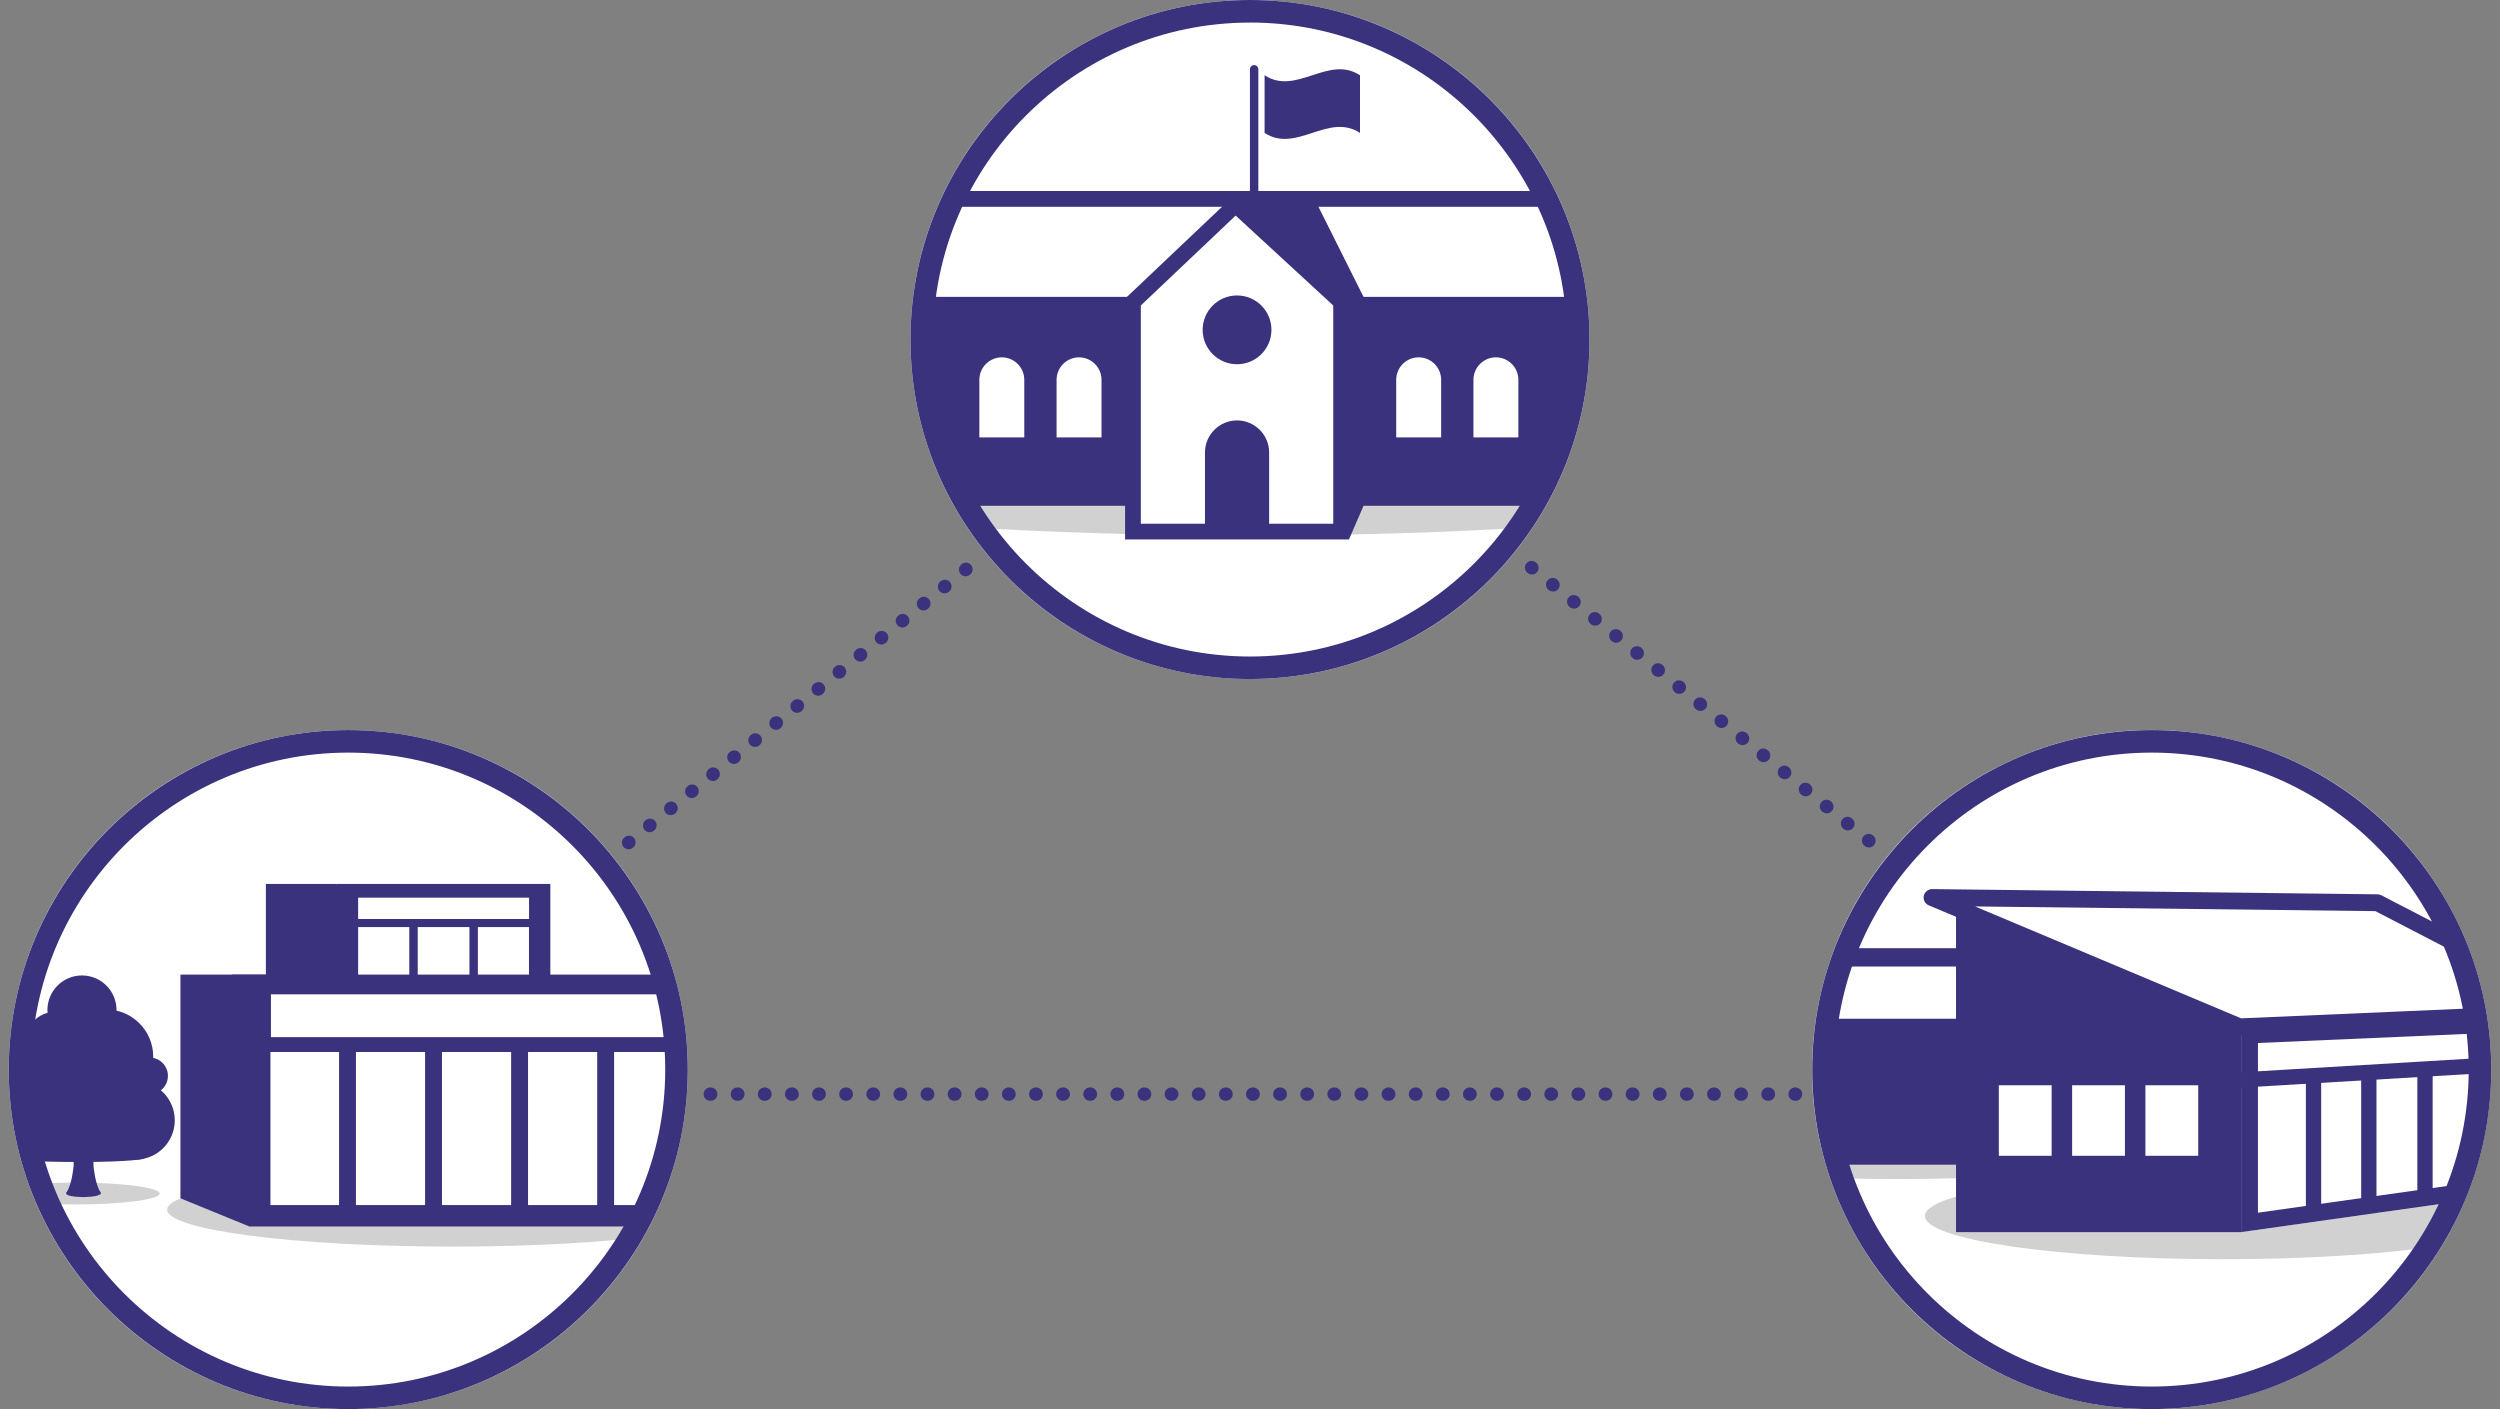 <?xml version="1.0" encoding="UTF-8"?>
<svg xmlns="http://www.w3.org/2000/svg" xmlns:xlink="http://www.w3.org/1999/xlink" width="660" height="372" viewBox="0 0 660 372">
  <rect x="0" y="0" width="660" height="372" fill="#808080" stroke="none"/>
  <defs>
    <style>.uuid-28ce60c5-f51a-4f99-965c-4c789a441e4a{fill:none;}.uuid-8822d0ce-897f-43d8-be7f-1dd158480979{fill:#fff;}.uuid-66c7a00e-bddb-452d-8e48-a5148bcf5156{fill:#3a327d;}.uuid-f18a24ad-540c-4c81-8e27-303e307bd348{clip-path:url(#uuid-0d0302cb-683b-43b0-a405-f10c4b0a6032);}.uuid-08867f69-b176-4ccf-9a4c-a4ee075395ca{fill:#1d1d1b;mix-blend-mode:multiply;opacity:.2;}.uuid-f2a98e77-373c-42fb-96f1-9a28879214e7{clip-path:url(#uuid-687daaaf-48c9-4003-87b7-2b5e9e1387af);}.uuid-e275696b-3fe8-462a-ac00-1e699258a5af{isolation:isolate;}.uuid-3a9f1f0a-950c-43f1-9b3d-a1390c7fae0c{clip-path:url(#uuid-fda9ca2d-0907-4763-84c5-c70a003018b0);}</style>
    <clipPath id="uuid-fda9ca2d-0907-4763-84c5-c70a003018b0">
      <circle class="uuid-28ce60c5-f51a-4f99-965c-4c789a441e4a" cx="330" cy="89.63" r="86.66"></circle>
    </clipPath>
    <clipPath id="uuid-0d0302cb-683b-43b0-a405-f10c4b0a6032">
      <circle class="uuid-28ce60c5-f51a-4f99-965c-4c789a441e4a" cx="568.06" cy="282.37" r="86.66"></circle>
    </clipPath>
    <clipPath id="uuid-687daaaf-48c9-4003-87b7-2b5e9e1387af">
      <circle class="uuid-28ce60c5-f51a-4f99-965c-4c789a441e4a" cx="91.94" cy="282.37" r="86.66"></circle>
    </clipPath>
  </defs>
  <g class="uuid-e275696b-3fe8-462a-ac00-1e699258a5af">
    <g id="uuid-dec62f12-2032-4366-839b-102fbd869dc8">
      <circle class="uuid-8822d0ce-897f-43d8-be7f-1dd158480979" cx="330" cy="89.63" r="89.63"></circle>
      <circle class="uuid-8822d0ce-897f-43d8-be7f-1dd158480979" cx="568.06" cy="282.37" r="89.63" transform="translate(162.73 770.36) rotate(-76.72)"></circle>
      <circle class="uuid-8822d0ce-897f-43d8-be7f-1dd158480979" cx="91.94" cy="282.37" r="89.63" transform="translate(-172.74 147.71) rotate(-45)"></circle>
      <path class="uuid-66c7a00e-bddb-452d-8e48-a5148bcf5156" d="m474.03,290.61h-.12c-.97,0-1.76-.79-1.76-1.76s.79-1.76,1.76-1.76h.12c.97,0,1.76.79,1.76,1.76s-.79,1.76-1.76,1.76Zm-7.16,0h-.12c-.97,0-1.76-.79-1.76-1.76s.79-1.76,1.76-1.76h.12c.97,0,1.76.79,1.76,1.76s-.79,1.76-1.76,1.76Zm-7.16,0h-.12c-.97,0-1.76-.79-1.76-1.76s.79-1.76,1.76-1.76h.12c.97,0,1.76.79,1.76,1.76s-.79,1.76-1.76,1.76Zm-7.16,0h-.12c-.97,0-1.76-.79-1.76-1.76s.79-1.76,1.76-1.76h.12c.97,0,1.76.79,1.76,1.76s-.79,1.76-1.76,1.76Zm-7.16,0h-.12c-.97,0-1.76-.79-1.76-1.76s.79-1.76,1.76-1.76h.12c.97,0,1.76.79,1.76,1.76s-.79,1.76-1.76,1.76Zm-7.16,0h-.12c-.97,0-1.76-.79-1.76-1.76s.79-1.76,1.76-1.76h.12c.97,0,1.76.79,1.76,1.76s-.79,1.76-1.76,1.76Zm-7.16,0h-.12c-.97,0-1.76-.79-1.76-1.76s.79-1.76,1.76-1.76h.12c.97,0,1.76.79,1.76,1.76s-.79,1.76-1.76,1.76Zm-7.16,0h-.12c-.97,0-1.76-.79-1.76-1.76s.79-1.76,1.76-1.76h.12c.97,0,1.76.79,1.76,1.76s-.79,1.76-1.76,1.76Zm-7.16,0h-.12c-.97,0-1.76-.79-1.76-1.76s.79-1.76,1.76-1.76h.12c.97,0,1.76.79,1.76,1.76s-.79,1.76-1.76,1.76Zm-7.16,0h-.12c-.97,0-1.76-.79-1.76-1.76s.79-1.76,1.76-1.76h.12c.97,0,1.76.79,1.76,1.76s-.79,1.76-1.76,1.76Zm-7.16,0h-.12c-.97,0-1.76-.79-1.76-1.76s.79-1.76,1.76-1.76h.12c.97,0,1.76.79,1.76,1.76s-.79,1.76-1.76,1.76Zm-7.16,0h-.12c-.97,0-1.76-.79-1.76-1.76s.79-1.76,1.76-1.76h.12c.97,0,1.76.79,1.76,1.76s-.79,1.76-1.76,1.76Zm-7.16,0h-.12c-.97,0-1.76-.79-1.76-1.76s.79-1.76,1.76-1.76h.12c.97,0,1.76.79,1.76,1.76s-.79,1.76-1.76,1.76Zm-7.16,0h-.12c-.97,0-1.76-.79-1.76-1.76s.79-1.76,1.76-1.76h.12c.97,0,1.76.79,1.76,1.76s-.79,1.76-1.76,1.76Zm-7.16,0h-.12c-.97,0-1.76-.79-1.76-1.76s.79-1.76,1.76-1.76h.12c.97,0,1.76.79,1.76,1.76s-.79,1.76-1.76,1.76Zm-7.16,0h-.12c-.97,0-1.76-.79-1.76-1.76s.79-1.76,1.76-1.76h.12c.97,0,1.76.79,1.76,1.76s-.79,1.76-1.76,1.76Zm-7.16,0h-.12c-.97,0-1.76-.79-1.76-1.76s.79-1.76,1.76-1.76h.12c.97,0,1.76.79,1.76,1.76s-.79,1.76-1.76,1.76Zm-7.16,0h-.12c-.97,0-1.76-.79-1.76-1.76s.79-1.76,1.76-1.76h.12c.97,0,1.76.79,1.76,1.76s-.79,1.76-1.76,1.76Zm-7.16,0h-.12c-.97,0-1.76-.79-1.76-1.76s.79-1.76,1.76-1.76h.12c.97,0,1.76.79,1.76,1.76s-.79,1.76-1.76,1.76Zm-7.16,0h-.12c-.97,0-1.76-.79-1.76-1.76s.79-1.76,1.76-1.76h.12c.97,0,1.76.79,1.76,1.76s-.79,1.76-1.76,1.76Zm-7.16,0h-.12c-.97,0-1.76-.79-1.76-1.76s.79-1.76,1.76-1.76h.12c.97,0,1.76.79,1.76,1.76s-.79,1.76-1.76,1.76Zm-7.16,0h-.12c-.97,0-1.76-.79-1.76-1.76s.79-1.76,1.76-1.76h.12c.97,0,1.76.79,1.76,1.76s-.79,1.76-1.76,1.76Zm-7.16,0h-.12c-.97,0-1.76-.79-1.76-1.76s.79-1.76,1.76-1.76h.12c.97,0,1.76.79,1.76,1.76s-.79,1.76-1.76,1.76Zm-7.16,0h-.12c-.97,0-1.76-.79-1.76-1.76s.79-1.76,1.76-1.76h.12c.97,0,1.76.79,1.76,1.76s-.79,1.76-1.76,1.76Zm-7.16,0h-.12c-.97,0-1.76-.79-1.76-1.76s.79-1.76,1.76-1.76h.12c.97,0,1.76.79,1.76,1.76s-.79,1.76-1.76,1.76Zm-7.16,0h-.12c-.97,0-1.76-.79-1.76-1.76s.79-1.76,1.76-1.76h.12c.97,0,1.76.79,1.76,1.76s-.79,1.76-1.76,1.76Zm-7.16,0h-.12c-.97,0-1.76-.79-1.76-1.76s.79-1.76,1.76-1.76h.12c.97,0,1.76.79,1.76,1.76s-.79,1.76-1.76,1.76Zm-7.16,0h-.12c-.97,0-1.76-.79-1.76-1.76s.79-1.76,1.76-1.76h.12c.97,0,1.76.79,1.76,1.76s-.79,1.76-1.76,1.76Zm-7.16,0h-.12c-.97,0-1.76-.79-1.76-1.76s.79-1.76,1.76-1.76h.12c.97,0,1.76.79,1.76,1.76s-.79,1.76-1.76,1.76Zm-7.16,0h-.12c-.97,0-1.76-.79-1.76-1.76s.79-1.76,1.76-1.76h.12c.97,0,1.76.79,1.76,1.76s-.79,1.76-1.76,1.76Zm-7.16,0h-.12c-.97,0-1.76-.79-1.76-1.76s.79-1.76,1.76-1.76h.12c.97,0,1.76.79,1.76,1.76s-.79,1.76-1.76,1.76Zm-7.16,0h-.12c-.97,0-1.76-.79-1.76-1.76s.79-1.76,1.76-1.76h.12c.97,0,1.76.79,1.76,1.76s-.79,1.76-1.76,1.76Zm-7.16,0h-.12c-.97,0-1.76-.79-1.76-1.76s.79-1.76,1.76-1.76h.12c.97,0,1.76.79,1.76,1.76s-.79,1.76-1.76,1.76Zm-7.16,0h-.12c-.97,0-1.76-.79-1.76-1.76s.79-1.76,1.76-1.76h.12c.97,0,1.76.79,1.76,1.76s-.79,1.76-1.76,1.76Zm-7.16,0h-.12c-.97,0-1.76-.79-1.76-1.76s.79-1.76,1.76-1.76h.12c.97,0,1.76.79,1.76,1.76s-.79,1.76-1.76,1.76Zm-7.16,0h-.12c-.97,0-1.76-.79-1.76-1.76s.79-1.76,1.76-1.76h.12c.97,0,1.76.79,1.76,1.76s-.79,1.76-1.76,1.76Zm-7.16,0h-.12c-.97,0-1.76-.79-1.76-1.76s.79-1.76,1.76-1.76h.12c.97,0,1.76.79,1.76,1.76s-.79,1.76-1.76,1.76Zm-7.16,0h-.12c-.97,0-1.76-.79-1.76-1.76s.79-1.76,1.76-1.76h.12c.97,0,1.76.79,1.76,1.76s-.79,1.76-1.76,1.76Zm-7.16,0h-.12c-.97,0-1.76-.79-1.76-1.76s.79-1.76,1.76-1.76h.12c.97,0,1.76.79,1.76,1.76s-.79,1.76-1.76,1.76Zm-7.16,0h-.12c-.97,0-1.76-.79-1.76-1.76s.79-1.76,1.76-1.76h.12c.97,0,1.76.79,1.76,1.76s-.79,1.76-1.76,1.76Zm-7.16,0h-.12c-.97,0-1.76-.79-1.76-1.76s.79-1.76,1.76-1.76h.12c.97,0,1.76.79,1.76,1.76s-.79,1.76-1.76,1.76Z"></path>
      <path class="uuid-66c7a00e-bddb-452d-8e48-a5148bcf5156" d="m165.95,224.21c-.51,0-1.02-.22-1.37-.65-.61-.76-.5-1.86.26-2.48l.09-.07c.75-.61,1.86-.5,2.48.26.61.76.5,1.86-.26,2.48l-.09.07c-.33.26-.72.39-1.11.39Zm5.56-4.5c-.51,0-1.02-.22-1.37-.65-.61-.75-.5-1.86.25-2.48l.09-.07c.75-.61,1.86-.5,2.48.25.61.75.5,1.86-.25,2.48l-.09.07c-.33.27-.72.4-1.11.4Zm5.56-4.51c-.51,0-1.02-.22-1.37-.65-.61-.76-.5-1.86.26-2.48l.09-.07c.75-.61,1.86-.5,2.48.26.61.76.5,1.86-.26,2.48l-.09.07c-.33.26-.72.39-1.11.39Zm5.56-4.5c-.51,0-1.02-.22-1.37-.65-.61-.75-.5-1.86.25-2.48l.09-.07c.75-.61,1.86-.5,2.48.25.61.75.5,1.86-.25,2.48l-.09.07c-.33.27-.72.4-1.11.4Zm5.56-4.51c-.51,0-1.02-.22-1.37-.66-.61-.76-.49-1.87.27-2.48l.09-.07c.76-.61,1.87-.49,2.48.27.61.76.49,1.87-.27,2.48l-.09.07c-.33.26-.72.39-1.1.39Zm5.56-4.5c-.51,0-1.02-.22-1.37-.65-.61-.76-.5-1.86.26-2.48l.09-.07c.75-.61,1.86-.5,2.48.26.61.76.5,1.86-.26,2.48l-.09.07c-.33.26-.72.39-1.11.39Zm5.56-4.5c-.51,0-1.02-.22-1.37-.65-.61-.76-.5-1.86.26-2.48l.09-.07c.75-.61,1.86-.5,2.48.26.61.76.5,1.86-.26,2.48l-.09.07c-.33.26-.72.39-1.11.39Zm5.56-4.51c-.51,0-1.02-.22-1.37-.65-.61-.76-.5-1.86.26-2.48l.09-.07c.75-.61,1.86-.5,2.48.26.61.76.5,1.86-.26,2.48l-.09.07c-.33.26-.72.39-1.11.39Zm5.56-4.5c-.51,0-1.02-.22-1.37-.65-.61-.76-.5-1.86.26-2.48l.09-.07c.75-.61,1.86-.5,2.48.26.61.76.5,1.86-.26,2.48l-.09.07c-.33.26-.72.39-1.11.39Zm5.56-4.51c-.51,0-1.02-.22-1.37-.66-.61-.76-.49-1.87.27-2.48l.09-.07c.76-.61,1.87-.49,2.48.27.61.76.49,1.87-.27,2.48l-.09.07c-.33.26-.72.39-1.1.39Zm5.56-4.5c-.51,0-1.02-.22-1.37-.65-.61-.76-.5-1.86.26-2.48l.09-.07c.75-.61,1.86-.5,2.48.26.61.76.5,1.86-.26,2.48l-.09.07c-.33.26-.72.39-1.11.39Zm5.56-4.5c-.51,0-1.02-.22-1.37-.65-.61-.76-.5-1.86.26-2.48l.09-.07c.75-.61,1.86-.5,2.48.26.61.76.5,1.86-.26,2.48l-.09.07c-.33.26-.72.39-1.11.39Zm5.56-4.51c-.51,0-1.02-.22-1.37-.65-.61-.75-.5-1.86.25-2.48l.09-.07c.75-.61,1.86-.5,2.48.25.61.75.5,1.86-.25,2.48l-.09.07c-.33.27-.72.4-1.11.4Zm5.56-4.5c-.51,0-1.02-.22-1.37-.65-.61-.76-.5-1.86.26-2.48l.09-.07c.75-.61,1.86-.5,2.48.26.61.76.5,1.86-.26,2.48l-.09.07c-.33.26-.72.39-1.11.39Zm5.56-4.51c-.51,0-1.02-.22-1.37-.66-.61-.76-.49-1.87.27-2.48l.09-.07c.76-.61,1.87-.49,2.48.27.61.76.49,1.87-.27,2.48l-.09.07c-.33.26-.72.39-1.1.39Zm5.56-4.5c-.51,0-1.02-.22-1.37-.65-.61-.76-.5-1.86.26-2.48l.09-.07c.75-.61,1.86-.5,2.48.26.61.76.5,1.86-.26,2.48l-.09.07c-.33.26-.72.39-1.11.39Zm5.56-4.51c-.51,0-1.02-.22-1.37-.66-.61-.76-.49-1.87.27-2.48l.09-.07c.76-.61,1.87-.49,2.48.27.61.76.49,1.87-.27,2.48l-.09.07c-.33.26-.72.39-1.1.39Z"></path>
      <path class="uuid-66c7a00e-bddb-452d-8e48-a5148bcf5156" d="m493.4,223.73c-.39,0-.78-.13-1.11-.39l-.09-.07c-.76-.61-.87-1.72-.26-2.48.61-.76,1.72-.87,2.48-.26l.09.07c.76.61.87,1.72.26,2.48-.35.43-.86.65-1.37.65Zm-5.56-4.5c-.39,0-.78-.13-1.11-.39l-.09-.07c-.76-.61-.87-1.72-.26-2.48.61-.76,1.72-.87,2.48-.26l.09.07c.76.61.87,1.72.26,2.48-.35.43-.86.65-1.37.65Zm-5.56-4.51c-.39,0-.78-.13-1.11-.39l-.09-.07c-.76-.61-.87-1.72-.26-2.48.61-.76,1.72-.87,2.48-.26l.09.07c.76.61.87,1.72.26,2.48-.35.43-.86.65-1.37.65Zm-5.56-4.5c-.39,0-.78-.13-1.11-.39l-.09-.07c-.76-.61-.87-1.72-.26-2.48.61-.76,1.72-.87,2.48-.26l.09.07c.76.61.87,1.72.26,2.48-.35.43-.86.65-1.37.65Zm-5.56-4.5c-.39,0-.78-.13-1.11-.4l-.09-.07c-.75-.61-.87-1.72-.25-2.48.61-.75,1.72-.87,2.48-.25l.09.07c.75.61.87,1.72.25,2.48-.35.43-.86.65-1.37.65Zm-5.56-4.51c-.39,0-.78-.13-1.11-.39l-.09-.07c-.76-.61-.87-1.72-.26-2.48.61-.76,1.72-.87,2.48-.26l.09.07c.76.61.87,1.72.26,2.48-.35.43-.86.65-1.37.65Zm-5.56-4.5c-.39,0-.78-.13-1.11-.39l-.09-.07c-.76-.61-.87-1.72-.26-2.48.61-.76,1.72-.87,2.48-.26l.09.07c.76.61.87,1.72.26,2.48-.35.43-.86.65-1.37.65Zm-5.56-4.51c-.39,0-.78-.13-1.1-.39l-.09-.07c-.76-.61-.88-1.72-.27-2.48.61-.76,1.72-.88,2.48-.27l.09.07c.76.61.88,1.72.27,2.48-.35.43-.86.66-1.37.66Zm-5.56-4.5c-.39,0-.78-.13-1.11-.39l-.09-.07c-.76-.61-.87-1.72-.26-2.48.61-.76,1.72-.87,2.48-.26l.09.07c.76.61.87,1.72.26,2.48-.35.43-.86.65-1.37.65Zm-5.56-4.5c-.39,0-.78-.13-1.11-.39l-.09-.07c-.76-.61-.87-1.72-.26-2.48s1.72-.87,2.48-.26l.09.07c.76.61.87,1.72.26,2.48-.35.43-.86.65-1.37.65Zm-5.56-4.51c-.39,0-.78-.13-1.11-.39l-.09-.07c-.76-.61-.87-1.72-.26-2.48.61-.76,1.72-.87,2.48-.26l.09.07c.76.61.87,1.72.26,2.48-.35.43-.86.65-1.37.65Zm-5.56-4.5c-.39,0-.78-.13-1.11-.39l-.09-.07c-.76-.61-.87-1.72-.26-2.48.61-.76,1.72-.87,2.48-.26l.09.07c.76.61.87,1.72.26,2.48-.35.43-.86.65-1.37.65Zm-5.56-4.51c-.39,0-.78-.13-1.1-.39l-.09-.07c-.76-.61-.88-1.72-.27-2.48.61-.76,1.72-.88,2.48-.27l.09.07c.76.61.88,1.72.27,2.48-.35.43-.86.66-1.37.66Zm-5.56-4.5c-.39,0-.78-.13-1.11-.39l-.09-.07c-.76-.61-.87-1.72-.26-2.48.61-.76,1.72-.87,2.48-.26l.09.07c.76.61.87,1.72.26,2.48-.35.43-.86.65-1.37.65Zm-5.56-4.5c-.39,0-.78-.13-1.11-.39l-.09-.07c-.76-.61-.87-1.72-.26-2.48.61-.76,1.72-.87,2.48-.26l.09.07c.76.61.87,1.72.26,2.48-.35.43-.86.65-1.37.65Zm-5.56-4.51c-.39,0-.78-.13-1.11-.4l-.09-.07c-.75-.61-.87-1.72-.25-2.48.61-.75,1.72-.87,2.48-.25l.09.07c.75.61.87,1.72.25,2.48-.35.43-.86.65-1.37.65Zm-5.56-4.5c-.39,0-.78-.13-1.11-.39l-.09-.07c-.76-.61-.87-1.72-.26-2.48.61-.76,1.72-.87,2.48-.26l.09.07c.76.61.87,1.72.26,2.48-.35.43-.86.65-1.37.65Z"></path>
      <g class="uuid-3a9f1f0a-950c-43f1-9b3d-a1390c7fae0c">
        <path class="uuid-08867f69-b176-4ccf-9a4c-a4ee075395ca" d="m496.86,120.51c0,11.52-74.8,20.86-167.07,20.86s-167.09-9.34-167.09-20.86,74.8-20.86,167.09-20.86,167.07,9.34,167.07,20.86Z"></path>
        <polygon class="uuid-8822d0ce-897f-43d8-be7f-1dd158480979" points="413.59 89.63 241.54 89.63 244.72 68.1 251.68 54.06 410.51 54.06 414.83 71.85 413.59 89.63"></polygon>
        <polygon class="uuid-66c7a00e-bddb-452d-8e48-a5148bcf5156" points="406.53 133.54 254.07 133.54 245.41 109.15 243.34 78.37 418.02 78.37 415.31 104.9 406.53 133.54"></polygon>
        <polygon class="uuid-8822d0ce-897f-43d8-be7f-1dd158480979" points="354.06 140.34 299.11 140.34 299.11 79.74 326.19 54.06 354.06 79.74 354.06 140.34"></polygon>
        <path class="uuid-66c7a00e-bddb-452d-8e48-a5148bcf5156" d="m356.13,142.42h-59.11v-63.57l29.15-27.63,29.96,27.61v63.59Zm-54.95-4.16h50.8v-57.61l-25.77-23.74-25.03,23.73v57.63Z"></path>
        <circle class="uuid-66c7a00e-bddb-452d-8e48-a5148bcf5156" cx="326.58" cy="87.08" r="9.08"></circle>
        <path class="uuid-66c7a00e-bddb-452d-8e48-a5148bcf5156" d="m326.58,110.99h0c4.67,0,8.47,3.8,8.47,8.47v21.14h-16.94v-21.14c0-4.67,3.8-8.47,8.47-8.47Z"></path>
        <path class="uuid-8822d0ce-897f-43d8-be7f-1dd158480979" d="m374.53,94.34h0c3.27,0,5.93,2.66,5.93,5.93v15.2h-11.86v-15.2c0-3.27,2.66-5.93,5.93-5.93Z"></path>
        <path class="uuid-8822d0ce-897f-43d8-be7f-1dd158480979" d="m394.92,94.34h0c3.27,0,5.93,2.66,5.93,5.93v15.2h-11.86v-15.2c0-3.27,2.66-5.93,5.93-5.93Z"></path>
        <path class="uuid-8822d0ce-897f-43d8-be7f-1dd158480979" d="m264.48,94.34h0c3.27,0,5.93,2.66,5.93,5.93v15.2h-11.86v-15.2c0-3.27,2.66-5.93,5.93-5.93Z"></path>
        <path class="uuid-8822d0ce-897f-43d8-be7f-1dd158480979" d="m284.87,94.34h0c3.27,0,5.93,2.66,5.93,5.93v15.2h-11.86v-15.2c0-3.27,2.66-5.93,5.93-5.93Z"></path>
        <rect class="uuid-66c7a00e-bddb-452d-8e48-a5148bcf5156" x="251.68" y="50.43" width="158.83" height="4.16"></rect>
        <polygon class="uuid-66c7a00e-bddb-452d-8e48-a5148bcf5156" points="356.11 142.45 359.97 133.54 359.97 78.37 347.03 52.51 325.41 52.51 352.58 78.37 356.11 142.45"></polygon>
        <path class="uuid-66c7a00e-bddb-452d-8e48-a5148bcf5156" d="m359.04,35.09c-8.4-5.48-16.8,5.48-25.19,0,0-5.07,0-10.15,0-15.22,8.4,5.48,16.8-5.48,25.19,0v15.22Z"></path>
        <path class="uuid-66c7a00e-bddb-452d-8e48-a5148bcf5156" d="m331.09,52.38c-.62,0-1.11-.5-1.11-1.11V18.29c0-.62.5-1.11,1.11-1.11s1.11.5,1.11,1.11v32.98c0,.62-.5,1.11-1.11,1.11Z"></path>
      </g>
      <path class="uuid-66c7a00e-bddb-452d-8e48-a5148bcf5156" d="m330,179.27c-49.42,0-89.63-40.21-89.63-89.63S280.58,0,330,0s89.63,40.21,89.63,89.63-40.21,89.63-89.63,89.63Zm0-173.31c-46.14,0-83.68,37.54-83.68,83.68s37.54,83.68,83.68,83.68,83.68-37.54,83.68-83.68S376.14,5.95,330,5.95Z"></path>
      <g class="uuid-f18a24ad-540c-4c81-8e27-303e307bd348">
        <path class="uuid-08867f69-b176-4ccf-9a4c-a4ee075395ca" d="m665.65,321.01c0,6.31-35.25,11.43-78.74,11.43s-78.74-5.12-78.74-11.43,35.25-11.43,78.74-11.43,78.74,5.12,78.74,11.43Z"></path>
        <path class="uuid-08867f69-b176-4ccf-9a4c-a4ee075395ca" d="m579.84,299.84c0,6.31-35.25,11.43-78.74,11.43s-78.74-5.12-78.74-11.43,35.25-11.43,78.74-11.43,78.74,5.12,78.74,11.43Z"></path>
        <rect class="uuid-8822d0ce-897f-43d8-be7f-1dd158480979" x="475.35" y="252.74" width="48.93" height="33.75"></rect>
        <path class="uuid-66c7a00e-bddb-452d-8e48-a5148bcf5156" d="m524.28,288.91h-48.93c-1.34,0-2.42-1.09-2.42-2.42v-33.75c0-1.34,1.09-2.42,2.42-2.42h48.93c1.34,0,2.42,1.09,2.42,2.42v33.75c0,1.34-1.09,2.42-2.42,2.42Zm-46.51-4.85h44.08v-28.9h-44.08v28.9Z"></path>
        <polygon class="uuid-66c7a00e-bddb-452d-8e48-a5148bcf5156" points="591.64 325.29 516.39 325.29 516.39 239.45 591.64 271.09 591.64 325.29"></polygon>
        <rect class="uuid-66c7a00e-bddb-452d-8e48-a5148bcf5156" x="481.71" y="268.95" width="36.22" height="38.53"></rect>
        <polygon class="uuid-8822d0ce-897f-43d8-be7f-1dd158480979" points="591.64 325.29 664.18 315.04 676.64 290.37 664.88 267.9 591.64 271.09 591.64 325.29"></polygon>
        <path class="uuid-66c7a00e-bddb-452d-8e48-a5148bcf5156" d="m662.24,272.48l9.39,17.93-10.38,20.54-65.15,9.2v-44.8l66.15-2.88m2.64-4.58l-73.24,3.19v54.2l72.54-10.25,12.46-24.67-11.76-22.47h0Z"></path>
        <rect class="uuid-66c7a00e-bddb-452d-8e48-a5148bcf5156" x="608.75" y="283.25" width="4.04" height="37.47"></rect>
        <rect class="uuid-66c7a00e-bddb-452d-8e48-a5148bcf5156" x="623.35" y="282.37" width="4.04" height="36.06"></rect>
        <rect class="uuid-66c7a00e-bddb-452d-8e48-a5148bcf5156" x="638.18" y="281.31" width="4.04" height="35.42"></rect>
        <rect class="uuid-66c7a00e-bddb-452d-8e48-a5148bcf5156" x="652.05" y="279.78" width="4.04" height="39.68"></rect>
        <rect class="uuid-8822d0ce-897f-43d8-be7f-1dd158480979" x="566.39" y="286.51" width="13.94" height="18.63"></rect>
        <rect class="uuid-8822d0ce-897f-43d8-be7f-1dd158480979" x="547.04" y="286.51" width="13.94" height="18.63"></rect>
        <rect class="uuid-8822d0ce-897f-43d8-be7f-1dd158480979" x="527.69" y="286.51" width="13.94" height="18.63"></rect>
        <rect class="uuid-66c7a00e-bddb-452d-8e48-a5148bcf5156" x="587.14" y="281.11" width="75.34" height="4.04" transform="translate(-15.74 37.67) rotate(-3.41)"></rect>
        <polygon class="uuid-8822d0ce-897f-43d8-be7f-1dd158480979" points="510.05 236.95 627.64 238.32 683.17 267.11 591.25 271.09 510.05 236.95"></polygon>
        <path class="uuid-66c7a00e-bddb-452d-8e48-a5148bcf5156" d="m591.25,273.32c-.3,0-.59-.06-.86-.17l-81.19-34.14c-.98-.41-1.54-1.46-1.32-2.51.22-1.04,1.18-1.79,2.21-1.78l117.59,1.38c.35,0,.69.09,1,.25l55.52,28.79c.9.46,1.37,1.47,1.15,2.46-.22.99-1.07,1.7-2.08,1.75l-91.92,3.98s-.06,0-.1,0Zm-69.82-34.01l70.23,29.53,83.08-3.6-47.64-24.7-105.67-1.24Z"></path>
      </g>
      <g class="uuid-f2a98e77-373c-42fb-96f1-9a28879214e7">
        <path class="uuid-08867f69-b176-4ccf-9a4c-a4ee075395ca" d="m194.92,319.34c0,5.39-33.76,9.76-75.39,9.76s-75.4-4.37-75.4-9.76,33.75-9.76,75.4-9.76,75.39,4.37,75.39,9.76Z"></path>
        <rect class="uuid-8822d0ce-897f-43d8-be7f-1dd158480979" x="69.35" y="267.26" width="138.83" height="53.7"></rect>
        <rect class="uuid-8822d0ce-897f-43d8-be7f-1dd158480979" x="92.11" y="242.01" width="49.43" height="16.5"></rect>
        <path class="uuid-66c7a00e-bddb-452d-8e48-a5148bcf5156" d="m210.99,323.78H65.76v-66.48h145.23v66.48Zm-139.6-5.64h133.96v-55.21H71.4v55.21Z"></path>
        <rect class="uuid-66c7a00e-bddb-452d-8e48-a5148bcf5156" x="69.35" y="260.12" width="137.78" height="17.61"></rect>
        <rect class="uuid-66c7a00e-bddb-452d-8e48-a5148bcf5156" x="89.51" y="276.25" width="4.46" height="43.8"></rect>
        <rect class="uuid-66c7a00e-bddb-452d-8e48-a5148bcf5156" x="112.22" y="276.25" width="4.46" height="43.8"></rect>
        <rect class="uuid-66c7a00e-bddb-452d-8e48-a5148bcf5156" x="134.94" y="276.25" width="4.46" height="43.8"></rect>
        <rect class="uuid-66c7a00e-bddb-452d-8e48-a5148bcf5156" x="157.66" y="276.25" width="4.46" height="43.8"></rect>
        <rect class="uuid-66c7a00e-bddb-452d-8e48-a5148bcf5156" x="180.38" y="276.25" width="4.46" height="43.8"></rect>
        <polygon class="uuid-66c7a00e-bddb-452d-8e48-a5148bcf5156" points="65.76 257.3 47.63 257.3 47.63 316.35 65.78 323.77 65.76 257.3"></polygon>
        <path class="uuid-66c7a00e-bddb-452d-8e48-a5148bcf5156" d="m145.29,263.96h-56.38v-30.6h56.38v30.6Zm-50.74-5.64h45.1v-20.3h-45.1v20.3Z"></path>
        <rect class="uuid-66c7a00e-bddb-452d-8e48-a5148bcf5156" x="108.05" y="237.09" width="2.23" height="30.18"></rect>
        <rect class="uuid-66c7a00e-bddb-452d-8e48-a5148bcf5156" x="123.93" y="237.09" width="2.23" height="29.75"></rect>
        <polygon class="uuid-66c7a00e-bddb-452d-8e48-a5148bcf5156" points="88.92 233.36 70.19 233.36 70.19 258.51 90.85 258.51 88.92 233.36"></polygon>
        <polygon class="uuid-66c7a00e-bddb-452d-8e48-a5148bcf5156" points="90.85 233.48 142.48 233.48 142.48 244.74 92.65 244.74 90.85 233.48"></polygon>
        <rect class="uuid-8822d0ce-897f-43d8-be7f-1dd158480979" x="71.53" y="262.51" width="133.61" height="11.29"></rect>
        <rect class="uuid-8822d0ce-897f-43d8-be7f-1dd158480979" x="94.55" y="236.98" width="45.12" height="5.63"></rect>
        <path class="uuid-08867f69-b176-4ccf-9a4c-a4ee075395ca" d="m42.14,315.09c0,1.6-10,2.89-22.33,2.89s-22.33-1.29-22.33-2.89,10-2.89,22.33-2.89,22.33,1.3,22.33,2.89Z"></path>
        <circle class="uuid-66c7a00e-bddb-452d-8e48-a5148bcf5156" cx="13.31" cy="291.6" r="14.54"></circle>
        <circle class="uuid-66c7a00e-bddb-452d-8e48-a5148bcf5156" cx="21.64" cy="266.64" r="9.12"></circle>
        <circle class="uuid-66c7a00e-bddb-452d-8e48-a5148bcf5156" cx="14.54" cy="274.95" r="7.81"></circle>
        <circle class="uuid-66c7a00e-bddb-452d-8e48-a5148bcf5156" cx="27.99" cy="278.96" r="12.46"></circle>
        <circle class="uuid-66c7a00e-bddb-452d-8e48-a5148bcf5156" cx="39.49" cy="284.03" r="4.84"></circle>
        <circle class="uuid-66c7a00e-bddb-452d-8e48-a5148bcf5156" cx="3.32" cy="299.96" r="6.18"></circle>
        <circle class="uuid-66c7a00e-bddb-452d-8e48-a5148bcf5156" cx="35.76" cy="295.76" r="10.38"></circle>
        <circle class="uuid-66c7a00e-bddb-452d-8e48-a5148bcf5156" cx="27.85" cy="290.7" r="11.58"></circle>
        <path class="uuid-66c7a00e-bddb-452d-8e48-a5148bcf5156" d="m3.24,293.79h33.28l1.47,12.11s-2.93.87-16.82.87-18.82-.71-18.82-.71l.89-12.28Z"></path>
        <path class="uuid-66c7a00e-bddb-452d-8e48-a5148bcf5156" d="m21.71,303.93l-2.27.08v3.74s-.41,4.91-1.86,6.99c0,0-1.3,1.13,4.13,1.29h.7c5.26-.2,4.13-1.29,4.13-1.29-1.45-2.08-1.86-6.99-1.86-6.99v-3.74l-2.27-.08"></path>
      </g>
      <polygon class="uuid-66c7a00e-bddb-452d-8e48-a5148bcf5156" points="65.78 323.77 62.97 314.9 61.21 257.3 70.19 257.3 70.19 319.7 65.78 323.77"></polygon>
      <path class="uuid-66c7a00e-bddb-452d-8e48-a5148bcf5156" d="m568.06,372c-49.42,0-89.63-40.21-89.63-89.63s40.21-89.63,89.63-89.63,89.63,40.21,89.63,89.63-40.21,89.63-89.63,89.63Zm0-173.31c-46.14,0-83.68,37.54-83.68,83.68s37.54,83.68,83.68,83.68,83.68-37.54,83.68-83.68-37.54-83.68-83.68-83.68Z"></path>
      <path class="uuid-66c7a00e-bddb-452d-8e48-a5148bcf5156" d="m91.94,372c-49.42,0-89.63-40.21-89.63-89.63s40.21-89.63,89.63-89.63,89.63,40.21,89.63,89.63-40.21,89.63-89.63,89.63Zm0-173.31c-46.14,0-83.68,37.54-83.68,83.68s37.54,83.68,83.68,83.68,83.68-37.54,83.68-83.68-37.54-83.68-83.68-83.68Z"></path>
    </g>
  </g>
</svg>

